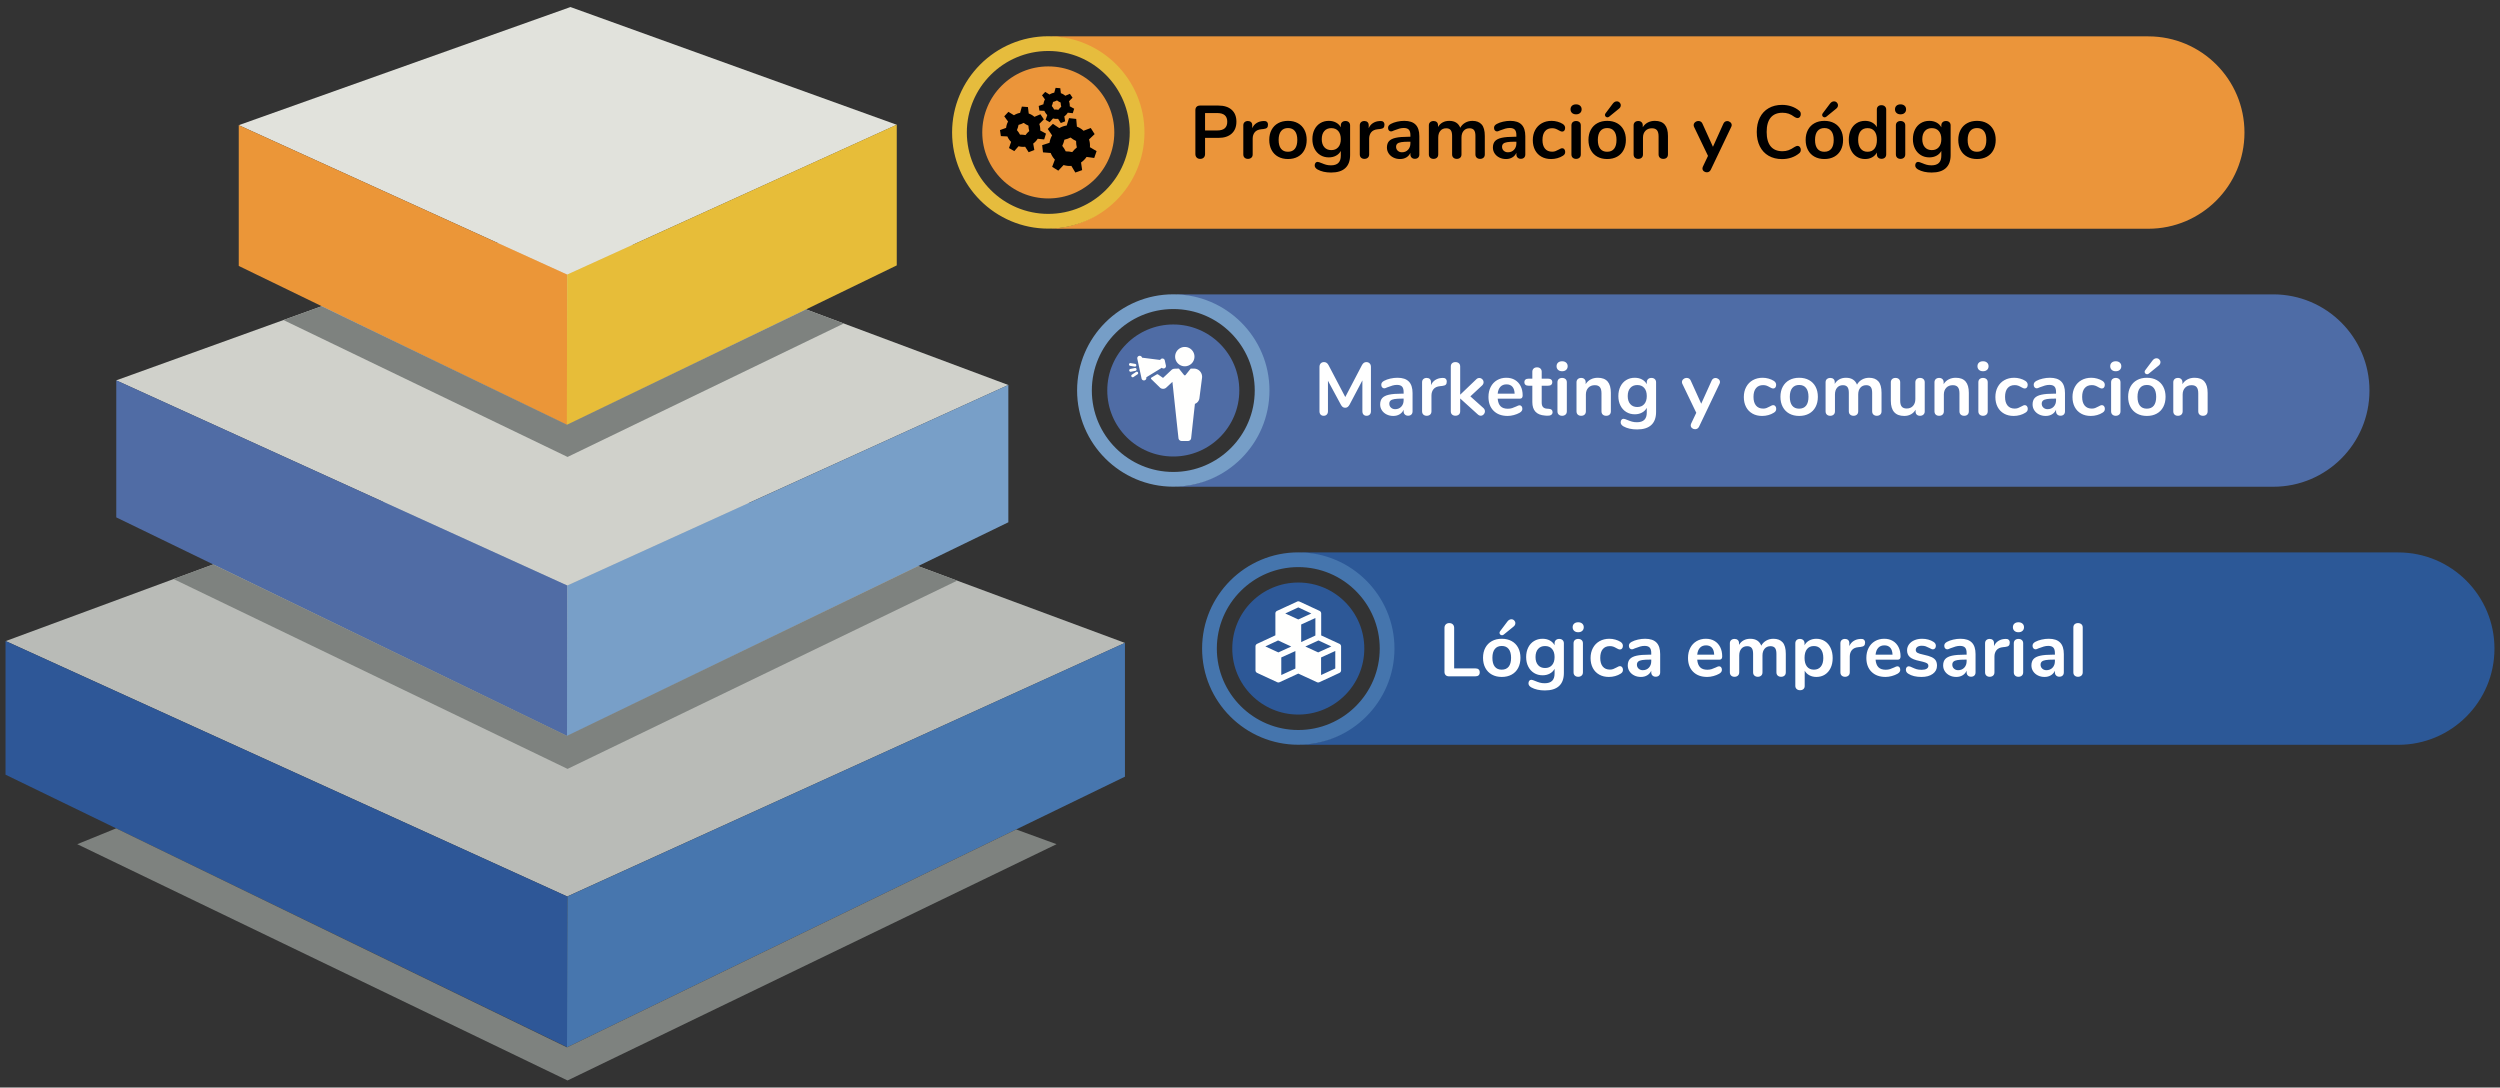 <svg xmlns="http://www.w3.org/2000/svg" width="800" height="348" viewBox="0 0 400 174"><rect x="0" y="0" width="400" height="174" fill="#333333" stroke="none"/><path d="M.905 102.574L90.26 69.557l89.727 33.309-89.237 40.572z" fill="#B9BBB7"/><path d="M18.584 60.861l71.628-25.842 71.118 26.58-70.58 32.087z" fill="#D0D1CB"/><path d="M38.193 20.029L91.272 1.126l52.208 18.838-52.73 23.97z" fill="#E1E2DC"/><path d="M.885 123.95l89.922 43.628-.057-24.14L.885 102.561z" fill="#2E5797"/><path d="M18.603 82.78l72.231 35.046-.056-24.14-72.175-32.831z" fill="#506CA5"/><path d="M38.2 42.55l52.607 25.524-.057-24.14L38.2 20.03z" fill="#EB9638"/><path d="M179.993 102.856l-89.216 40.582-.056 24.14 89.272-43.313z" fill="#4776AE"/><path d="M161.336 61.591L90.777 93.687l-.056 24.14 70.615-34.262z" fill="#789FC8"/><path d="M143.481 19.948L90.75 43.934l-.056 24.14 52.787-25.612z" fill="#E7BD39"/><path d="M12.361 135.07l78.446 37.804 78.24-37.804-6.462-2.358-71.864 34.867-72.137-35.042zM27.772 92.647l63.035 30.377 62.341-30.122-6.265-2.325-56.162 27.152-56.61-27.424zM45.348 51.205l45.459 21.907L135 51.759l-6.033-2.255-38.246 18.45L51.48 48.993z" fill="#7E827F"/><path d="M383.725 88.389c8.499 0 15.39 6.89 15.39 15.39s-6.891 15.39-15.39 15.39H208.726l-.61-.032c8.439-.273 14.339-7.269 14.749-15.358-.146-8.208-6.512-14.941-14.747-15.358l.608-.032h174.999z" fill="#2C5897"/><path d="M218.289 103.768c0 5.833-4.729 10.562-10.562 10.562-5.834 0-10.563-4.729-10.563-10.562 0-5.834 4.729-10.563 10.563-10.563 5.833 0 10.562 4.729 10.562 10.563" fill="#2D5897"/><path d="M207.727 90.736c-7.187 0-13.033 5.846-13.033 13.033 0 7.185 5.846 13.032 13.033 13.032 7.185 0 13.031-5.847 13.031-13.032 0-7.187-5.846-13.033-13.031-13.033m0 28.423c-8.487 0-15.391-6.904-15.391-15.39 0-8.488 6.904-15.391 15.391-15.391 8.486 0 15.388 6.903 15.388 15.391 0 8.486-6.902 15.39-15.388 15.39" fill="#4575AD"/><path d="M343.725 5.818c8.5 0 15.39 6.891 15.39 15.391 0 8.499-6.89 15.39-15.39 15.39H168.727l-.61-.033c8.439-.272 14.339-7.269 14.748-15.357-.145-8.208-6.511-14.941-14.747-15.358l.609-.033h174.998z" fill="#EB953A"/><path d="M178.289 21.188c0 5.834-4.729 10.562-10.562 10.562-5.834 0-10.563-4.728-10.563-10.562 0-5.833 4.729-10.562 10.563-10.562 5.833 0 10.562 4.729 10.562 10.562" fill="#EB953A"/><path d="M167.727 8.157c-7.187 0-13.033 5.845-13.033 13.032 0 7.186 5.846 13.033 13.033 13.033 7.185 0 13.031-5.847 13.031-13.033 0-7.187-5.846-13.032-13.031-13.032m0 28.423c-8.487 0-15.391-6.904-15.391-15.391s6.904-15.39 15.391-15.39c8.486 0 15.388 6.903 15.388 15.39 0 8.487-6.902 15.391-15.388 15.391" fill="#E6BC3D"/><path d="M363.725 47.099c8.5 0 15.39 6.89 15.39 15.39s-6.89 15.39-15.39 15.39H188.726l-.609-.032c8.439-.273 14.338-7.269 14.748-15.358-.146-8.208-6.511-14.941-14.747-15.358l.608-.032h174.999z" fill="#4E6CA6"/><path d="M198.289 62.478c0 5.833-4.729 10.562-10.562 10.562-5.834 0-10.563-4.729-10.563-10.562 0-5.834 4.729-10.562 10.563-10.562 5.833 0 10.562 4.728 10.562 10.562" fill="#4F6CA5"/><path d="M187.727 49.446c-7.187 0-13.033 5.846-13.033 13.033 0 7.185 5.846 13.033 13.033 13.033 7.185 0 13.031-5.848 13.031-13.033 0-7.187-5.846-13.033-13.031-13.033m0 28.423c-8.487 0-15.391-6.904-15.391-15.39 0-8.488 6.904-15.39 15.391-15.39 8.486 0 15.388 6.902 15.388 15.39 0 8.486-6.902 15.39-15.388 15.39" fill="#769EC7"/><path d="M214.574 103.428a.465.465 0 00-.263-.417l-2.921-1.345v-3.509a.468.468 0 00-.263-.418l-3.2-1.484a.426.426 0 00-.387 0l-3.215 1.484a.458.458 0 00-.263.418v3.493l-2.921 1.361a.455.455 0 00-.263.417v3.818c0 .186.108.34.263.418l3.199 1.484a.471.471 0 00.402 0l2.984-1.376 2.983 1.376a.428.428 0 00.201.046.474.474 0 00.201-.046l3.2-1.484a.458.458 0 00.263-.418v-3.818zm-9.569 1.762l2.257-1.02v2.798l-2.257 1.036v-2.814zm3.185-5.271l2.272-1.036v2.798l-2.272 1.051v-2.813zm2.72 4.467l-2.056-.943 2.103-.973 2.056.958-2.103.958zm-3.184-7.203l2.087.974-2.087.958-2.087-.958 2.087-.974zm-3.231 5.287l2.102.973-2.056.943-2.086-.958 2.04-.958zm6.879 5.534v-2.814l2.272-1.035v2.798l-2.272 1.051zM191.113 57.022a1.546 1.546 0 11-3.091-.001 1.546 1.546 0 013.091.001zm-5.506 5.005a.746.746 0 00.997-.012l.984-.919.668 6.258.3 2.752a.509.509 0 00.506.451h1.015a.509.509 0 00.506-.451l.603-5.49c.395-.144.675-.501.723-.919l.419-3.264a1.31 1.31 0 00-1.302-1.457h-.48a.06.06 0 00-.051.02l-.803 1.001a.154.154 0 01-.247 0l-.805-1.001a.065.065 0 00-.05-.024l-.679.024a.744.744 0 00-.494.218c-.053.052-.782.742-1.333 1.252l-.788-.549a.213.213 0 00-.235 0l-.529.315-.309.192a.148.148 0 00-.067.107.15.15 0 00.042.119zm.038-3.031l.24-.155a.388.388 0 00.66-.348l-.181-.827v-.011a.389.389 0 00-.733-.061l-2.904-.367a.388.388 0 00-.756.175l.678 3.155v.011a.39.39 0 00.759-.181v-.02l.886-.543zm-4.746.484a.384.384 0 00.048 0l.747-.155a.23.23 0 00-.097-.447l-.747.155a.23.23 0 00.048.453zm.676-.818h.037a.225.225 0 00.037-.439l-.773-.13h-.037a.225.225 0 00-.037.439zm-.342 1.7a.225.225 0 00.126-.038l.65-.436a.226.226 0 10-.252-.376l-.65.436a.225.225 0 00.126.414z" fill="#FFFFFE"/><path d="M175.455 24.18l-1.069-.628a3.204 3.204 0 00-.142-1.24l.896-.854-.619-.979-1.156.444a3.219 3.219 0 00-1.06-.66l-.11-1.235-1.151-.126-.373 1.181a3.226 3.226 0 00-1.178.416l-1.033-.683-.816.821.69 1.028a3.196 3.196 0 00-.407 1.18l-1.181.382.134 1.15 1.233.101v.001c.153.392.38.752.669 1.055l-.437 1.159.982.613.85-.903a3.222 3.222 0 001.242.138l.633 1.064 1.092-.386-.176-1.225c.346-.235.648-.536.881-.887l1.227.168.379-1.095zm-4.414.064l-.522-.024-.252-.458-.305-.424.2-.482.141-.504.502-.144.482-.204.426.304.46.248.027.522.094.514-.392.348-.345.394-.516-.09z"/><path d="M166.952 16.681l-.759.271.11.744.804.041c.107.253.263.48.455.672l-.26.761.65.379.534-.604a2.053 2.053 0 00.808.063l.434.679.701-.273-.139-.791c.221-.159.409-.361.555-.594l.799.084.224-.718-.707-.387a2.105 2.105 0 00-.117-.801l-.001-.001.565-.573-.422-.623-.742.312a2.105 2.105 0 00-.702-.408l-.096-.799-.749-.058-.219.775c-.273.047-.53.149-.757.292l-.002.001-.682-.423-.514.55.469.654a2.066 2.066 0 00-.24.775zm1.452-.038l.08-.331.325-.104.309-.143.281.189.304.152.029.338.071.333-.248.234-.216.262-.335-.048-.34-.005-.173-.292-.207-.27.12-.315zM167.067 22.31l.289-.932-.917-.499v-.001a2.748 2.748 0 00-.154-1.04l.731-.744-.548-.807-.962.406a2.714 2.714 0 00-.91-.528l-.126-1.036-.973-.074-.281 1.003h-.001a2.725 2.725 0 00-.98.384l-.888-.547-.665.713.608.847a2.714 2.714 0 00-.31 1.005l-.983.354.143.965 1.042.051v.001c.14.326.341.621.593.868l-.337.99.844.489.689-.782a2.74 2.74 0 001.051.081h.001l.562.878.908-.355-.181-1.028c.285-.208.529-.467.718-.77l1.037.108zm-3.426-.757l-.44-.006-.225-.379-.269-.349.156-.411.104-.428.42-.135.4-.185.367.244.393.197.038.438.093.431-.322.304-.279.341-.436-.062z"/><g><path d="M191.471 25.211q-.21-.21-.21-.57v-7.02q0-.348.198-.54.198-.192.546-.192h2.952q1.356 0 2.112.678t.756 1.902q0 1.224-.756 1.908-.756.684-2.112.684h-2.148v2.58q0 .36-.21.57-.21.21-.57.21-.348 0-.558-.21zm3.294-4.338q1.596 0 1.596-1.392t-1.596-1.392h-1.956v2.784zM202.697 19.493q.18.156.18.468 0 .324-.156.48-.156.156-.564.204l-.36.036q-.708.072-1.038.48-.33.408-.33 1.02v2.52q0 .348-.216.534-.216.186-.54.186-.324 0-.534-.186-.21-.186-.21-.534v-4.644q0-.336.21-.516t.522-.18q.312 0 .504.174t.192.498v.48q.228-.528.678-.816.45-.288 1.002-.324l.168-.012q.312-.024.492.132zM204.503 25.073q-.678-.372-1.05-1.068-.372-.696-.372-1.62 0-.924.372-1.614.372-.69 1.05-1.062.678-.372 1.578-.372t1.578.372q.678.372 1.044 1.062.366.69.366 1.614 0 .924-.366 1.62-.366.696-1.044 1.068-.678.372-1.578.372t-1.578-.372zm2.682-1.272q.384-.48.384-1.416 0-.924-.384-1.41-.384-.486-1.104-.486-.72 0-1.11.486-.39.486-.39 1.41 0 .936.384 1.416.384.48 1.104.48.732 0 1.116-.48zM215.813 19.553q.204.192.204.516v4.74q0 1.38-.768 2.088-.768.708-2.268.708-1.308 0-2.184-.492-.444-.264-.444-.636 0-.264.126-.42.126-.156.33-.156.108 0 .264.054.156.054.324.126.432.18.774.276.342.096.786.096 1.572 0 1.572-1.536v-.768q-.264.492-.768.762t-1.152.27q-.768 0-1.362-.366-.594-.366-.93-1.026-.336-.66-.336-1.524t.33-1.53q.33-.666.93-1.032.6-.366 1.368-.366.648 0 1.152.27.504.27.768.762v-.312q0-.312.204-.504t.54-.192q.336 0 .54.192zm-1.686 3.996q.402-.468.402-1.284 0-.828-.402-1.296-.402-.468-1.122-.468-.708 0-1.116.468-.408.468-.408 1.296 0 .816.408 1.284.408.468 1.116.468.72 0 1.122-.468zM221.333 19.493q.18.156.18.468 0 .324-.156.48-.156.156-.564.204l-.36.036q-.708.072-1.038.48-.33.408-.33 1.02v2.52q0 .348-.216.534-.216.186-.54.186-.324 0-.534-.186-.21-.186-.21-.534v-4.644q0-.336.21-.516t.522-.18q.312 0 .504.174t.192.498v.48q.228-.528.678-.816.45-.288 1.002-.324l.168-.012q.312-.024.492.132zM226.499 19.943q.594.606.594 1.842v2.928q0 .324-.192.51t-.528.186q-.312 0-.51-.192t-.198-.504v-.264q-.204.468-.642.732-.438.264-1.014.264-.588 0-1.068-.24-.48-.24-.756-.66-.276-.42-.276-.936 0-.648.33-1.02t1.074-.54q.744-.168 2.052-.168h.3v-.276q0-.588-.252-.858t-.816-.27q-.348 0-.708.102t-.852.294q-.312.156-.456.156-.216 0-.354-.156-.138-.156-.138-.408 0-.204.102-.354t.342-.282q.42-.228 1.002-.36.582-.132 1.146-.132 1.224 0 1.818.606zm-1.212 4.02q.378-.402.378-1.038v-.252h-.216q-.804 0-1.248.072-.444.072-.636.252t-.192.492q0 .384.27.63t.666.246q.6 0 .978-.402zM237.059 19.907q.51.57.51 1.842v2.952q0 .348-.21.534-.21.186-.546.186-.324 0-.534-.186-.21-.186-.21-.534v-2.952q0-.66-.234-.942-.234-.282-.714-.282-.588 0-.936.402-.348.402-.348 1.098v2.676q0 .348-.21.534-.21.186-.534.186-.324 0-.54-.186-.216-.186-.216-.534v-2.952q0-.66-.234-.942-.234-.282-.714-.282-.588 0-.93.402-.342.402-.342 1.098v2.676q0 .348-.216.534-.216.186-.54.186-.324 0-.534-.186-.21-.186-.21-.534v-4.644q0-.336.216-.516t.54-.18q.312 0 .51.174t.198.498v.288q.276-.48.738-.732.462-.252 1.062-.252 1.32 0 1.764 1.104.264-.504.78-.804.516-.3 1.164-.3.96 0 1.47.57zM243.455 19.943q.594.606.594 1.842v2.928q0 .324-.192.51t-.528.186q-.312 0-.51-.192t-.198-.504v-.264q-.204.468-.642.732-.438.264-1.014.264-.588 0-1.068-.24-.48-.24-.756-.66-.276-.42-.276-.936 0-.648.33-1.02t1.074-.54q.744-.168 2.052-.168h.3v-.276q0-.588-.252-.858t-.816-.27q-.348 0-.708.102t-.852.294q-.312.156-.456.156-.216 0-.354-.156-.138-.156-.138-.408 0-.204.102-.354t.342-.282q.42-.228 1.002-.36.582-.132 1.146-.132 1.224 0 1.818.606zm-1.212 4.02q.378-.402.378-1.038v-.252h-.216q-.804 0-1.248.072-.444.072-.636.252t-.192.492q0 .384.27.63t.666.246q.6 0 .978-.402zM246.635 25.073q-.666-.372-1.026-1.056t-.36-1.596q0-.912.378-1.614.378-.702 1.062-1.086.684-.384 1.572-.384.468 0 .942.132.474.132.834.36.384.252.384.636 0 .264-.126.426-.126.162-.33.162-.132 0-.276-.06-.144-.06-.288-.144-.264-.156-.504-.246t-.552-.09q-.744 0-1.146.486-.402.486-.402 1.398 0 .9.402 1.386.402.486 1.146.486.3 0 .534-.09.234-.09.522-.246.18-.108.312-.162.132-.054.264-.054.192 0 .324.168t.132.42q0 .204-.09.354t-.294.27q-.372.24-.864.378t-1.008.138q-.876 0-1.542-.372zM251.639 25.235q-.21-.186-.21-.534v-4.632q0-.348.21-.528.21-.18.534-.18.324 0 .54.18.216.18.216.528v4.632q0 .348-.216.534-.216.186-.54.186-.324 0-.534-.186zm-.114-7.164q-.24-.222-.24-.582t.24-.576q.24-.216.648-.216.396 0 .642.216t.246.576q0 .36-.24.582-.24.222-.648.222-.408 0-.648-.222zM255.575 25.073q-.678-.372-1.05-1.068-.372-.696-.372-1.62 0-.924.372-1.614.372-.69 1.05-1.062.678-.372 1.578-.372t1.578.372q.678.372 1.044 1.062.366.69.366 1.614 0 .924-.366 1.62-.366.696-1.044 1.068-.678.372-1.578.372t-1.578-.372zm2.682-1.272q.384-.48.384-1.416 0-.924-.384-1.41-.384-.486-1.104-.486-.72 0-1.11.486-.39.486-.39 1.41 0 .936.384 1.416.384.48 1.104.48.732 0 1.116-.48zm-1.068-5.028q-.168 0-.282-.114-.114-.114-.114-.27 0-.132.096-.264l1.164-1.548q.276-.36.636-.36.264 0 .45.186t.186.438q0 .336-.324.576l-1.548 1.26q-.132.096-.264.096zM266.357 19.937q.516.6.516 1.812v2.952q0 .336-.198.528t-.546.192q-.348 0-.552-.192-.204-.192-.204-.528v-2.868q0-.684-.258-.996-.258-.312-.81-.312-.648 0-1.038.408t-.39 1.092v2.676q0 .336-.204.528t-.552.192q-.348 0-.546-.192-.198-.192-.198-.528v-4.644q0-.312.204-.504t.552-.192q.312 0 .51.186t.198.486v.324q.3-.492.804-.756t1.14-.264q1.056 0 1.572.6zM275.999 19.475q.162-.102.354-.102.276 0 .498.186.222.186.222.462 0 .132-.072.276l-3.276 6.864q-.204.408-.636.408-.276 0-.486-.174-.21-.174-.21-.438 0-.132.072-.3l.816-1.716-2.232-4.644q-.06-.12-.06-.276 0-.276.234-.468t.534-.192q.204 0 .372.102t.264.318l1.68 3.708 1.668-3.696q.096-.216.258-.318zM282.983 24.929q-.918-.528-1.41-1.512-.492-.984-.492-2.304 0-1.32.492-2.298t1.41-1.506q.918-.528 2.142-.528.792 0 1.488.234t1.236.678q.156.12.216.252t.06.324q0 .264-.144.444t-.348.18q-.24 0-.492-.168-.516-.384-.96-.534-.444-.15-.984-.15-1.248 0-1.89.78-.642.78-.642 2.292 0 1.524.642 2.304.642.78 1.89.78.516 0 .954-.156.438-.156.99-.528.12-.072.24-.12t.252-.048q.204 0 .348.18t.144.444q0 .18-.06.318t-.216.258q-.54.444-1.236.678-.696.234-1.488.234-1.224 0-2.142-.528zM290.327 25.073q-.678-.372-1.05-1.068-.372-.696-.372-1.62 0-.924.372-1.614.372-.69 1.05-1.062.678-.372 1.578-.372t1.578.372q.678.372 1.044 1.062.366.69.366 1.614 0 .924-.366 1.62-.366.696-1.044 1.068-.678.372-1.578.372t-1.578-.372zm2.682-1.272q.384-.48.384-1.416 0-.924-.384-1.41-.384-.486-1.104-.486-.72 0-1.11.486-.39.486-.39 1.41 0 .936.384 1.416.384.48 1.104.48.732 0 1.116-.48zm-1.068-5.028q-.168 0-.282-.114-.114-.114-.114-.27 0-.132.096-.264l1.164-1.548q.276-.36.636-.36.264 0 .45.186t.186.438q0 .336-.324.576l-1.548 1.26q-.132.096-.264.096zM301.577 17.021q.216.192.216.504v7.176q0 .324-.204.516t-.54.192q-.336 0-.54-.192-.204-.192-.204-.516v-.3q-.264.492-.762.768t-1.134.276q-.756 0-1.35-.384-.594-.384-.924-1.086-.33-.702-.33-1.614 0-.912.33-1.596t.918-1.056q.588-.372 1.356-.372.636 0 1.128.264.492.264.756.744v-2.844q0-.3.198-.486t.534-.186q.336 0 .552.192zm-1.662 6.768q.39-.492.39-1.404 0-.912-.39-1.398-.39-.486-1.098-.486-.72 0-1.116.48-.396.48-.396 1.38 0 .912.396 1.416.396.504 1.104.504.72 0 1.11-.492zM303.551 25.235q-.21-.186-.21-.534v-4.632q0-.348.21-.528.21-.18.534-.18.324 0 .54.18.216.18.216.528v4.632q0 .348-.216.534-.216.186-.54.186-.324 0-.534-.186zm-.114-7.164q-.24-.222-.24-.582t.24-.576q.24-.216.648-.216.396 0 .642.216t.246.576q0 .36-.24.582-.24.222-.648.222-.408 0-.648-.222zM311.897 19.553q.204.192.204.516v4.74q0 1.38-.768 2.088-.768.708-2.268.708-1.308 0-2.184-.492-.444-.264-.444-.636 0-.264.126-.42.126-.156.33-.156.108 0 .264.054.156.054.324.126.432.18.774.276.342.096.786.096 1.572 0 1.572-1.536v-.768q-.264.492-.768.762t-1.152.27q-.768 0-1.362-.366-.594-.366-.93-1.026-.336-.66-.336-1.524t.33-1.53q.33-.666.93-1.032.6-.366 1.368-.366.648 0 1.152.27.504.27.768.762v-.312q0-.312.204-.504t.54-.192q.336 0 .54.192zm-1.686 3.996q.402-.468.402-1.284 0-.828-.402-1.296-.402-.468-1.122-.468-.708 0-1.116.468-.408.468-.408 1.296 0 .816.408 1.284.408.468 1.116.468.72 0 1.122-.468zM314.747 25.073q-.678-.372-1.05-1.068-.372-.696-.372-1.62 0-.924.372-1.614.372-.69 1.05-1.062.678-.372 1.578-.372t1.578.372q.678.372 1.044 1.062.366.69.366 1.614 0 .924-.366 1.62-.366.696-1.044 1.068-.678.372-1.578.372t-1.578-.372zm2.682-1.272q.384-.48.384-1.416 0-.924-.384-1.41-.384-.486-1.104-.486-.72 0-1.11.486-.39.486-.39 1.41 0 .936.384 1.416.384.48 1.104.48.732 0 1.116-.48z"/><g fill="#FFF"><path d="M219.145 58.144q.204.21.204.558v7.104q0 .336-.192.528t-.504.192q-.312 0-.492-.192t-.18-.528v-4.944l-2.04 3.864q-.144.264-.312.39t-.396.126q-.228 0-.396-.12t-.312-.396l-2.052-3.804v4.884q0 .324-.186.522t-.498.198q-.312 0-.492-.192t-.18-.528v-7.104q0-.348.198-.558.198-.21.534-.21.468 0 .732.516l2.664 5.076 2.652-5.076q.264-.516.708-.516.336 0 .54.21zM225.415 61.048q.594.606.594 1.842v2.928q0 .324-.192.51t-.528.186q-.312 0-.51-.192t-.198-.504v-.264q-.204.468-.642.732-.438.264-1.014.264-.588 0-1.068-.24-.48-.24-.756-.66-.276-.42-.276-.936 0-.648.33-1.02t1.074-.54q.744-.168 2.052-.168h.3v-.276q0-.588-.252-.858t-.816-.27q-.348 0-.708.102t-.852.294q-.312.156-.456.156-.216 0-.354-.156-.138-.156-.138-.408 0-.204.102-.354t.342-.282q.42-.228 1.002-.36.582-.132 1.146-.132 1.224 0 1.818.606zm-1.212 4.02q.378-.402.378-1.038v-.252h-.216q-.804 0-1.248.072-.444.072-.636.252t-.192.492q0 .384.27.63t.666.246q.6 0 .978-.402zM231.301 60.598q.18.156.18.468 0 .324-.156.48-.156.156-.564.204l-.36.036q-.708.072-1.038.48-.33.408-.33 1.02v2.52q0 .348-.216.534-.216.186-.54.186-.324 0-.534-.186-.21-.186-.21-.534v-4.644q0-.336.21-.516t.522-.18q.312 0 .504.174t.192.498v.48q.228-.528.678-.816.45-.288 1.002-.324l.168-.012q.312-.024.492.132zM237.589 65.806q0 .276-.198.492-.198.216-.462.216t-.492-.216l-2.808-2.544v2.052q0 .348-.216.528-.216.18-.54.18-.324 0-.534-.18-.21-.18-.21-.528v-7.164q0-.348.21-.528.21-.18.534-.18.324 0 .54.18.216.18.216.528v4.512l2.568-2.46q.216-.216.492-.216t.48.204q.204.204.204.48t-.228.504l-1.884 1.752 2.088 1.872q.24.228.24.516zM243.451 65.002q.126.156.126.42 0 .372-.444.624-.408.228-.924.366-.516.138-.984.138-1.416 0-2.244-.816-.828-.816-.828-2.232 0-.9.36-1.596.36-.696 1.014-1.08.654-.384 1.482-.384.792 0 1.38.348.588.348.912.984.324.636.324 1.5 0 .516-.456.516h-3.54q.072.828.468 1.218t1.152.39q.384 0 .678-.096.294-.096.666-.264.36-.192.528-.192.204 0 .33.156zm-3.384-3.12q-.366.384-.438 1.104h2.712q-.024-.732-.36-1.11-.336-.378-.936-.378-.612 0-.978.384zM248.413 65.95q0 .288-.234.438-.234.15-.666.126l-.324-.024q-2.016-.144-2.016-2.16v-2.616h-.6q-.324 0-.498-.144t-.174-.42q0-.276.174-.42.174-.144.498-.144h.6v-1.104q0-.324.204-.516t.552-.192q.336 0 .54.192.204.192.204.516v1.104h1.02q.324 0 .498.144t.174.42q0 .276-.174.42-.174.144-.498.144h-1.02v2.724q0 .888.816.948l.324.024q.6.036.6.54zM249.403 66.34q-.21-.186-.21-.534v-4.632q0-.348.21-.528.21-.18.534-.18.324 0 .54.18.216.18.216.528v4.632q0 .348-.216.534-.216.186-.54.186-.324 0-.534-.186zm-.114-7.164q-.24-.222-.24-.582t.24-.576q.24-.216.648-.216.396 0 .642.216t.246.576q0 .36-.24.582-.24.222-.648.222-.408 0-.648-.222zM257.221 61.042q.516.6.516 1.812v2.952q0 .336-.198.528t-.546.192q-.348 0-.552-.192-.204-.192-.204-.528v-2.868q0-.684-.258-.996-.258-.312-.81-.312-.648 0-1.038.408t-.39 1.092v2.676q0 .336-.204.528t-.552.192q-.348 0-.546-.192-.198-.192-.198-.528v-4.644q0-.312.204-.504t.552-.192q.312 0 .51.186t.198.486v.324q.3-.492.804-.756t1.14-.264q1.056 0 1.572.6zM264.769 60.658q.204.192.204.516v4.74q0 1.38-.768 2.088-.768.708-2.268.708-1.308 0-2.184-.492-.444-.264-.444-.636 0-.264.126-.42.126-.156.33-.156.108 0 .264.054.156.054.324.126.432.18.774.276.342.096.786.096 1.572 0 1.572-1.536v-.768q-.264.492-.768.762t-1.152.27q-.768 0-1.362-.366-.594-.366-.93-1.026-.336-.66-.336-1.524t.33-1.53q.33-.666.93-1.032.6-.366 1.368-.366.648 0 1.152.27.504.27.768.762v-.312q0-.312.204-.504t.54-.192q.336 0 .54.192zm-1.686 3.996q.402-.468.402-1.284 0-.828-.402-1.296-.402-.468-1.122-.468-.708 0-1.116.468-.408.468-.408 1.296 0 .816.408 1.284.408.468 1.116.468.72 0 1.122-.468zM274.123 60.58q.162-.102.354-.102.276 0 .498.186.222.186.222.462 0 .132-.072.276l-3.276 6.864q-.204.408-.636.408-.276 0-.486-.174-.21-.174-.21-.438 0-.132.072-.3l.816-1.716-2.232-4.644q-.06-.12-.06-.276 0-.276.234-.468t.534-.192q.204 0 .372.102t.264.318l1.68 3.708 1.668-3.696q.096-.216.258-.318zM280.399 66.178q-.666-.372-1.026-1.056t-.36-1.596q0-.912.378-1.614.378-.702 1.062-1.086.684-.384 1.572-.384.468 0 .942.132.474.132.834.36.384.252.384.636 0 .264-.126.426-.126.162-.33.162-.132 0-.276-.06-.144-.06-.288-.144-.264-.156-.504-.246t-.552-.09q-.744 0-1.146.486-.402.486-.402 1.398 0 .9.402 1.386.402.486 1.146.486.3 0 .534-.09.234-.09.522-.246.18-.108.312-.162.132-.054.264-.054.192 0 .324.168t.132.42q0 .204-.09.354t-.294.27q-.372.24-.864.378t-1.008.138q-.876 0-1.542-.372zM286.291 66.178q-.678-.372-1.05-1.068-.372-.696-.372-1.62 0-.924.372-1.614.372-.69 1.05-1.062.678-.372 1.578-.372t1.578.372q.678.372 1.044 1.062.366.69.366 1.614 0 .924-.366 1.62-.366.696-1.044 1.068-.678.372-1.578.372t-1.578-.372zm2.682-1.272q.384-.48.384-1.416 0-.924-.384-1.41-.384-.486-1.104-.486-.72 0-1.11.486-.39.486-.39 1.41 0 .936.384 1.416.384.48 1.104.48.732 0 1.116-.48zM300.535 61.012q.51.57.51 1.842v2.952q0 .348-.21.534-.21.186-.546.186-.324 0-.534-.186-.21-.186-.21-.534v-2.952q0-.66-.234-.942-.234-.282-.714-.282-.588 0-.936.402-.348.402-.348 1.098v2.676q0 .348-.21.534-.21.186-.534.186-.324 0-.54-.186-.216-.186-.216-.534v-2.952q0-.66-.234-.942-.234-.282-.714-.282-.588 0-.93.402-.342.402-.342 1.098v2.676q0 .348-.216.534-.216.186-.54.186-.324 0-.534-.186-.21-.186-.21-.534v-4.644q0-.336.216-.516t.54-.18q.312 0 .51.174t.198.498v.288q.276-.48.738-.732.462-.252 1.062-.252 1.32 0 1.764 1.104.264-.504.78-.804.516-.3 1.164-.3.96 0 1.47.57zM307.753 60.658q.204.192.204.516v4.656q0 .312-.21.504t-.546.192q-.324 0-.516-.18t-.192-.492v-.3q-.276.48-.744.738-.468.258-1.056.258-2.16 0-2.16-2.424v-2.952q0-.324.204-.516t.54-.192q.348 0 .552.192.204.192.204.516v2.964q0 .624.252.924.252.3.792.3.624 0 1.002-.414t.378-1.098v-2.676q0-.324.204-.516t.54-.192q.348 0 .552.192zM314.497 61.042q.516.6.516 1.812v2.952q0 .336-.198.528t-.546.192q-.348 0-.552-.192-.204-.192-.204-.528v-2.868q0-.684-.258-.996-.258-.312-.81-.312-.648 0-1.038.408t-.39 1.092v2.676q0 .336-.204.528t-.552.192q-.348 0-.546-.192-.198-.192-.198-.528v-4.644q0-.312.204-.504t.552-.192q.312 0 .51.186t.198.486v.324q.3-.492.804-.756t1.14-.264q1.056 0 1.572.6zM316.747 66.34q-.21-.186-.21-.534v-4.632q0-.348.21-.528.21-.18.534-.18.324 0 .54.18.216.18.216.528v4.632q0 .348-.216.534-.216.186-.54.186-.324 0-.534-.186zm-.114-7.164q-.24-.222-.24-.582t.24-.576q.24-.216.648-.216.396 0 .642.216t.246.576q0 .36-.24.582-.24.222-.648.222-.408 0-.648-.222zM320.647 66.178q-.666-.372-1.026-1.056t-.36-1.596q0-.912.378-1.614.378-.702 1.062-1.086.684-.384 1.572-.384.468 0 .942.132.474.132.834.36.384.252.384.636 0 .264-.126.426-.126.162-.33.162-.132 0-.276-.06-.144-.06-.288-.144-.264-.156-.504-.246t-.552-.09q-.744 0-1.146.486-.402.486-.402 1.398 0 .9.402 1.386.402.486 1.146.486.3 0 .534-.09.234-.09.522-.246.18-.108.312-.162.132-.054.264-.054.192 0 .324.168t.132.42q0 .204-.09.354t-.294.27q-.372.24-.864.378t-1.008.138q-.876 0-1.542-.372zM329.803 61.048q.594.606.594 1.842v2.928q0 .324-.192.51t-.528.186q-.312 0-.51-.192t-.198-.504v-.264q-.204.468-.642.732-.438.264-1.014.264-.588 0-1.068-.24-.48-.24-.756-.66-.276-.42-.276-.936 0-.648.33-1.02t1.074-.54q.744-.168 2.052-.168h.3v-.276q0-.588-.252-.858t-.816-.27q-.348 0-.708.102t-.852.294q-.312.156-.456.156-.216 0-.354-.156-.138-.156-.138-.408 0-.204.102-.354t.342-.282q.42-.228 1.002-.36.582-.132 1.146-.132 1.224 0 1.818.606zm-1.212 4.02q.378-.402.378-1.038v-.252h-.216q-.804 0-1.248.072-.444.072-.636.252t-.192.492q0 .384.27.63t.666.246q.6 0 .978-.402zM332.983 66.178q-.666-.372-1.026-1.056t-.36-1.596q0-.912.378-1.614.378-.702 1.062-1.086.684-.384 1.572-.384.468 0 .942.132.474.132.834.36.384.252.384.636 0 .264-.126.426-.126.162-.33.162-.132 0-.276-.06-.144-.06-.288-.144-.264-.156-.504-.246t-.552-.09q-.744 0-1.146.486-.402.486-.402 1.398 0 .9.402 1.386.402.486 1.146.486.3 0 .534-.09.234-.09.522-.246.18-.108.312-.162.132-.054.264-.054.192 0 .324.168t.132.42q0 .204-.09.354t-.294.27q-.372.24-.864.378t-1.008.138q-.876 0-1.542-.372zM337.987 66.34q-.21-.186-.21-.534v-4.632q0-.348.21-.528.21-.18.534-.18.324 0 .54.18.216.18.216.528v4.632q0 .348-.216.534-.216.186-.54.186-.324 0-.534-.186zm-.114-7.164q-.24-.222-.24-.582t.24-.576q.24-.216.648-.216.396 0 .642.216t.246.576q0 .36-.24.582-.24.222-.648.222-.408 0-.648-.222zM341.923 66.178q-.678-.372-1.05-1.068-.372-.696-.372-1.62 0-.924.372-1.614.372-.69 1.05-1.062.678-.372 1.578-.372t1.578.372q.678.372 1.044 1.062.366.69.366 1.614 0 .924-.366 1.62-.366.696-1.044 1.068-.678.372-1.578.372t-1.578-.372zm2.682-1.272q.384-.48.384-1.416 0-.924-.384-1.41-.384-.486-1.104-.486-.72 0-1.11.486-.39.486-.39 1.41 0 .936.384 1.416.384.48 1.104.48.732 0 1.116-.48zm-1.068-5.028q-.168 0-.282-.114-.114-.114-.114-.27 0-.132.096-.264l1.164-1.548q.276-.36.636-.36.264 0 .45.186t.186.438q0 .336-.324.576l-1.548 1.26q-.132.096-.264.096zM352.705 61.042q.516.6.516 1.812v2.952q0 .336-.198.528t-.546.192q-.348 0-.552-.192-.204-.192-.204-.528v-2.868q0-.684-.258-.996-.258-.312-.81-.312-.648 0-1.038.408t-.39 1.092v2.676q0 .336-.204.528t-.552.192q-.348 0-.546-.192-.198-.192-.198-.528v-4.644q0-.312.204-.504t.552-.192q.312 0 .51.186t.198.486v.324q.3-.492.804-.756t1.14-.264q1.056 0 1.572.6z"/></g><g fill="#FFF"><path d="M231.308 108.022q-.192-.192-.192-.528v-7.032q0-.348.21-.558.21-.21.558-.21.36 0 .57.21.21.21.21.558v6.48h3.372q.72 0 .72.636t-.72.636h-4.188q-.348 0-.54-.192zM238.706 107.938q-.678-.372-1.05-1.068-.372-.696-.372-1.62 0-.924.372-1.614.372-.69 1.05-1.062.678-.372 1.578-.372t1.578.372q.678.372 1.044 1.062.366.69.366 1.614 0 .924-.366 1.62-.366.696-1.044 1.068-.678.372-1.578.372t-1.578-.372zm2.682-1.272q.384-.48.384-1.416 0-.924-.384-1.41-.384-.486-1.104-.486-.72 0-1.11.486-.39.486-.39 1.41 0 .936.384 1.416.384.48 1.104.48.732 0 1.116-.48zm-1.068-5.028q-.168 0-.282-.114-.114-.114-.114-.27 0-.132.096-.264l1.164-1.548q.276-.36.636-.36.264 0 .45.186t.186.438q0 .336-.324.576l-1.548 1.26q-.132.096-.264.096zM250.016 102.418q.204.192.204.516v4.74q0 1.38-.768 2.088-.768.708-2.268.708-1.308 0-2.184-.492-.444-.264-.444-.636 0-.264.126-.42.126-.156.33-.156.108 0 .264.054.156.054.324.126.432.18.774.276.342.096.786.096 1.572 0 1.572-1.536v-.768q-.264.492-.768.762t-1.152.27q-.768 0-1.362-.366-.594-.366-.93-1.026-.336-.66-.336-1.524t.33-1.53q.33-.666.93-1.032.6-.366 1.368-.366.648 0 1.152.27.504.27.768.762v-.312q0-.312.204-.504t.54-.192q.336 0 .54.192zm-1.686 3.996q.402-.468.402-1.284 0-.828-.402-1.296-.402-.468-1.122-.468-.708 0-1.116.468-.408.468-.408 1.296 0 .816.408 1.284.408.468 1.116.468.72 0 1.122-.468zM251.978 108.1q-.21-.186-.21-.534v-4.632q0-.348.21-.528.21-.18.534-.18.324 0 .54.18.216.18.216.528v4.632q0 .348-.216.534-.216.186-.54.186-.324 0-.534-.186zm-.114-7.164q-.24-.222-.24-.582t.24-.576q.24-.216.648-.216.396 0 .642.216t.246.576q0 .36-.24.582-.24.222-.648.222-.408 0-.648-.222zM255.878 107.938q-.666-.372-1.026-1.056t-.36-1.596q0-.912.378-1.614.378-.702 1.062-1.086.684-.384 1.572-.384.468 0 .942.132.474.132.834.36.384.252.384.636 0 .264-.126.426-.126.162-.33.162-.132 0-.276-.06-.144-.06-.288-.144-.264-.156-.504-.246t-.552-.09q-.744 0-1.146.486-.402.486-.402 1.398 0 .9.402 1.386.402.486 1.146.486.3 0 .534-.09.234-.09.522-.246.18-.108.312-.162.132-.054.264-.054.192 0 .324.168t.132.42q0 .204-.09.354t-.294.27q-.372.24-.864.378t-1.008.138q-.876 0-1.542-.372zM265.034 102.808q.594.606.594 1.842v2.928q0 .324-.192.51t-.528.186q-.312 0-.51-.192t-.198-.504v-.264q-.204.468-.642.732-.438.264-1.014.264-.588 0-1.068-.24-.48-.24-.756-.66-.276-.42-.276-.936 0-.648.33-1.02t1.074-.54q.744-.168 2.052-.168h.3v-.276q0-.588-.252-.858t-.816-.27q-.348 0-.708.102t-.852.294q-.312.156-.456.156-.216 0-.354-.156-.138-.156-.138-.408 0-.204.102-.354t.342-.282q.42-.228 1.002-.36.582-.132 1.146-.132 1.224 0 1.818.606zm-1.212 4.02q.378-.402.378-1.038v-.252h-.216q-.804 0-1.248.072-.444.072-.636.252t-.192.492q0 .384.27.63t.666.246q.6 0 .978-.402zM275.378 106.762q.126.156.126.42 0 .372-.444.624-.408.228-.924.366-.516.138-.984.138-1.416 0-2.244-.816-.828-.816-.828-2.232 0-.9.36-1.596.36-.696 1.014-1.08.654-.384 1.482-.384.792 0 1.38.348.588.348.912.984.324.636.324 1.5 0 .516-.456.516h-3.54q.072.828.468 1.218t1.152.39q.384 0 .678-.096.294-.096.666-.264.36-.192.528-.192.204 0 .33.156zm-3.384-3.12q-.366.384-.438 1.104h2.712q-.024-.732-.36-1.11-.336-.378-.936-.378-.612 0-.978.384zM285.218 102.772q.51.57.51 1.842v2.952q0 .348-.21.534-.21.186-.546.186-.324 0-.534-.186-.21-.186-.21-.534v-2.952q0-.66-.234-.942-.234-.282-.714-.282-.588 0-.936.402-.348.402-.348 1.098v2.676q0 .348-.21.534-.21.186-.534.186-.324 0-.54-.186-.216-.186-.216-.534v-2.952q0-.66-.234-.942-.234-.282-.714-.282-.588 0-.93.402-.342.402-.342 1.098v2.676q0 .348-.216.534-.216.186-.54.186-.324 0-.534-.186-.21-.186-.21-.534v-4.644q0-.336.216-.516t.54-.18q.312 0 .51.174t.198.498v.288q.276-.48.738-.732.462-.252 1.062-.252 1.32 0 1.764 1.104.264-.504.78-.804.516-.3 1.164-.3.96 0 1.47.57zM291.974 102.586q.594.384.924 1.086.33.702.33 1.614 0 .912-.33 1.596t-.918 1.056q-.588.372-1.356.372-.624 0-1.116-.264-.492-.264-.756-.732v2.448q0 .312-.204.492t-.54.18q-.336 0-.546-.192-.21-.192-.21-.504v-6.804q0-.324.198-.516t.534-.192q.336 0 .54.192.204.192.204.516v.3q.264-.492.762-.762t1.134-.27q.756 0 1.35.384zm-.642 4.074q.396-.486.396-1.374 0-.912-.396-1.416-.396-.504-1.104-.504-.72 0-1.11.492-.39.492-.39 1.404 0 .9.39 1.392.39.492 1.11.492.708 0 1.104-.486zM298.232 102.358q.18.156.18.468 0 .324-.156.48-.156.156-.564.204l-.36.036q-.708.072-1.038.48-.33.408-.33 1.02v2.52q0 .348-.216.534-.216.186-.54.186-.324 0-.534-.186-.21-.186-.21-.534v-4.644q0-.336.21-.516t.522-.18q.312 0 .504.174t.192.498v.48q.228-.528.678-.816.45-.288 1.002-.324l.168-.012q.312-.024.492.132zM303.914 106.762q.126.156.126.42 0 .372-.444.624-.408.228-.924.366-.516.138-.984.138-1.416 0-2.244-.816-.828-.816-.828-2.232 0-.9.36-1.596.36-.696 1.014-1.08.654-.384 1.482-.384.792 0 1.38.348.588.348.912.984.324.636.324 1.5 0 .516-.456.516h-3.54q.072.828.468 1.218t1.152.39q.384 0 .678-.096.294-.096.666-.264.36-.192.528-.192.204 0 .33.156zm-3.384-3.12q-.366.384-.438 1.104h2.712q-.024-.732-.36-1.11-.336-.378-.936-.378-.612 0-.978.384zM305.324 107.794q-.384-.228-.384-.648 0-.24.132-.39.132-.15.324-.15.204 0 .564.192.384.18.702.276.318.096.81.096.504 0 .786-.168.282-.168.282-.468 0-.204-.114-.324-.114-.12-.408-.222-.294-.102-.894-.234-1.068-.216-1.53-.612-.462-.396-.462-1.092 0-.528.312-.954.312-.426.858-.66.546-.234 1.242-.234.504 0 .972.126.468.126.84.366.384.24.384.636 0 .24-.132.402-.132.162-.324.162-.132 0-.258-.054t-.318-.162q-.348-.18-.6-.27-.252-.09-.624-.09-.444 0-.702.18-.258.18-.258.492 0 .3.264.456.264.156 1.02.312.804.168 1.26.384.456.216.654.54.198.324.198.828 0 .816-.678 1.308-.678.492-1.806.492-1.308 0-2.112-.516zM315.494 102.808q.594.606.594 1.842v2.928q0 .324-.192.51t-.528.186q-.312 0-.51-.192t-.198-.504v-.264q-.204.468-.642.732-.438.264-1.014.264-.588 0-1.068-.24-.48-.24-.756-.66-.276-.42-.276-.936 0-.648.33-1.02t1.074-.54q.744-.168 2.052-.168h.3v-.276q0-.588-.252-.858t-.816-.27q-.348 0-.708.102t-.852.294q-.312.156-.456.156-.216 0-.354-.156-.138-.156-.138-.408 0-.204.102-.354t.342-.282q.42-.228 1.002-.36.582-.132 1.146-.132 1.224 0 1.818.606zm-1.212 4.02q.378-.402.378-1.038v-.252h-.216q-.804 0-1.248.072-.444.072-.636.252t-.192.492q0 .384.27.63t.666.246q.6 0 .978-.402zM321.38 102.358q.18.156.18.468 0 .324-.156.48-.156.156-.564.204l-.36.036q-.708.072-1.038.48-.33.408-.33 1.02v2.52q0 .348-.216.534-.216.186-.54.186-.324 0-.534-.186-.21-.186-.21-.534v-4.644q0-.336.21-.516t.522-.18q.312 0 .504.174t.192.498v.48q.228-.528.678-.816.45-.288 1.002-.324l.168-.012q.312-.024.492.132zM322.418 108.1q-.21-.186-.21-.534v-4.632q0-.348.21-.528.21-.18.534-.18.324 0 .54.18.216.18.216.528v4.632q0 .348-.216.534-.216.186-.54.186-.324 0-.534-.186zm-.114-7.164q-.24-.222-.24-.582t.24-.576q.24-.216.648-.216.396 0 .642.216t.246.576q0 .36-.24.582-.24.222-.648.222-.408 0-.648-.222zM329.618 102.808q.594.606.594 1.842v2.928q0 .324-.192.51t-.528.186q-.312 0-.51-.192t-.198-.504v-.264q-.204.468-.642.732-.438.264-1.014.264-.588 0-1.068-.24-.48-.24-.756-.66-.276-.42-.276-.936 0-.648.33-1.02t1.074-.54q.744-.168 2.052-.168h.3v-.276q0-.588-.252-.858t-.816-.27q-.348 0-.708.102t-.852.294q-.312.156-.456.156-.216 0-.354-.156-.138-.156-.138-.408 0-.204.102-.354t.342-.282q.42-.228 1.002-.36.582-.132 1.146-.132 1.224 0 1.818.606zm-1.212 4.02q.378-.402.378-1.038v-.252h-.216q-.804 0-1.248.072-.444.072-.636.252t-.192.492q0 .384.27.63t.666.246q.6 0 .978-.402zM331.946 108.1q-.21-.186-.21-.534v-7.164q0-.348.21-.528.21-.18.534-.18.324 0 .54.18.216.18.216.528v7.164q0 .348-.216.534-.216.186-.54.186-.324 0-.534-.186z"/></g></g></svg>